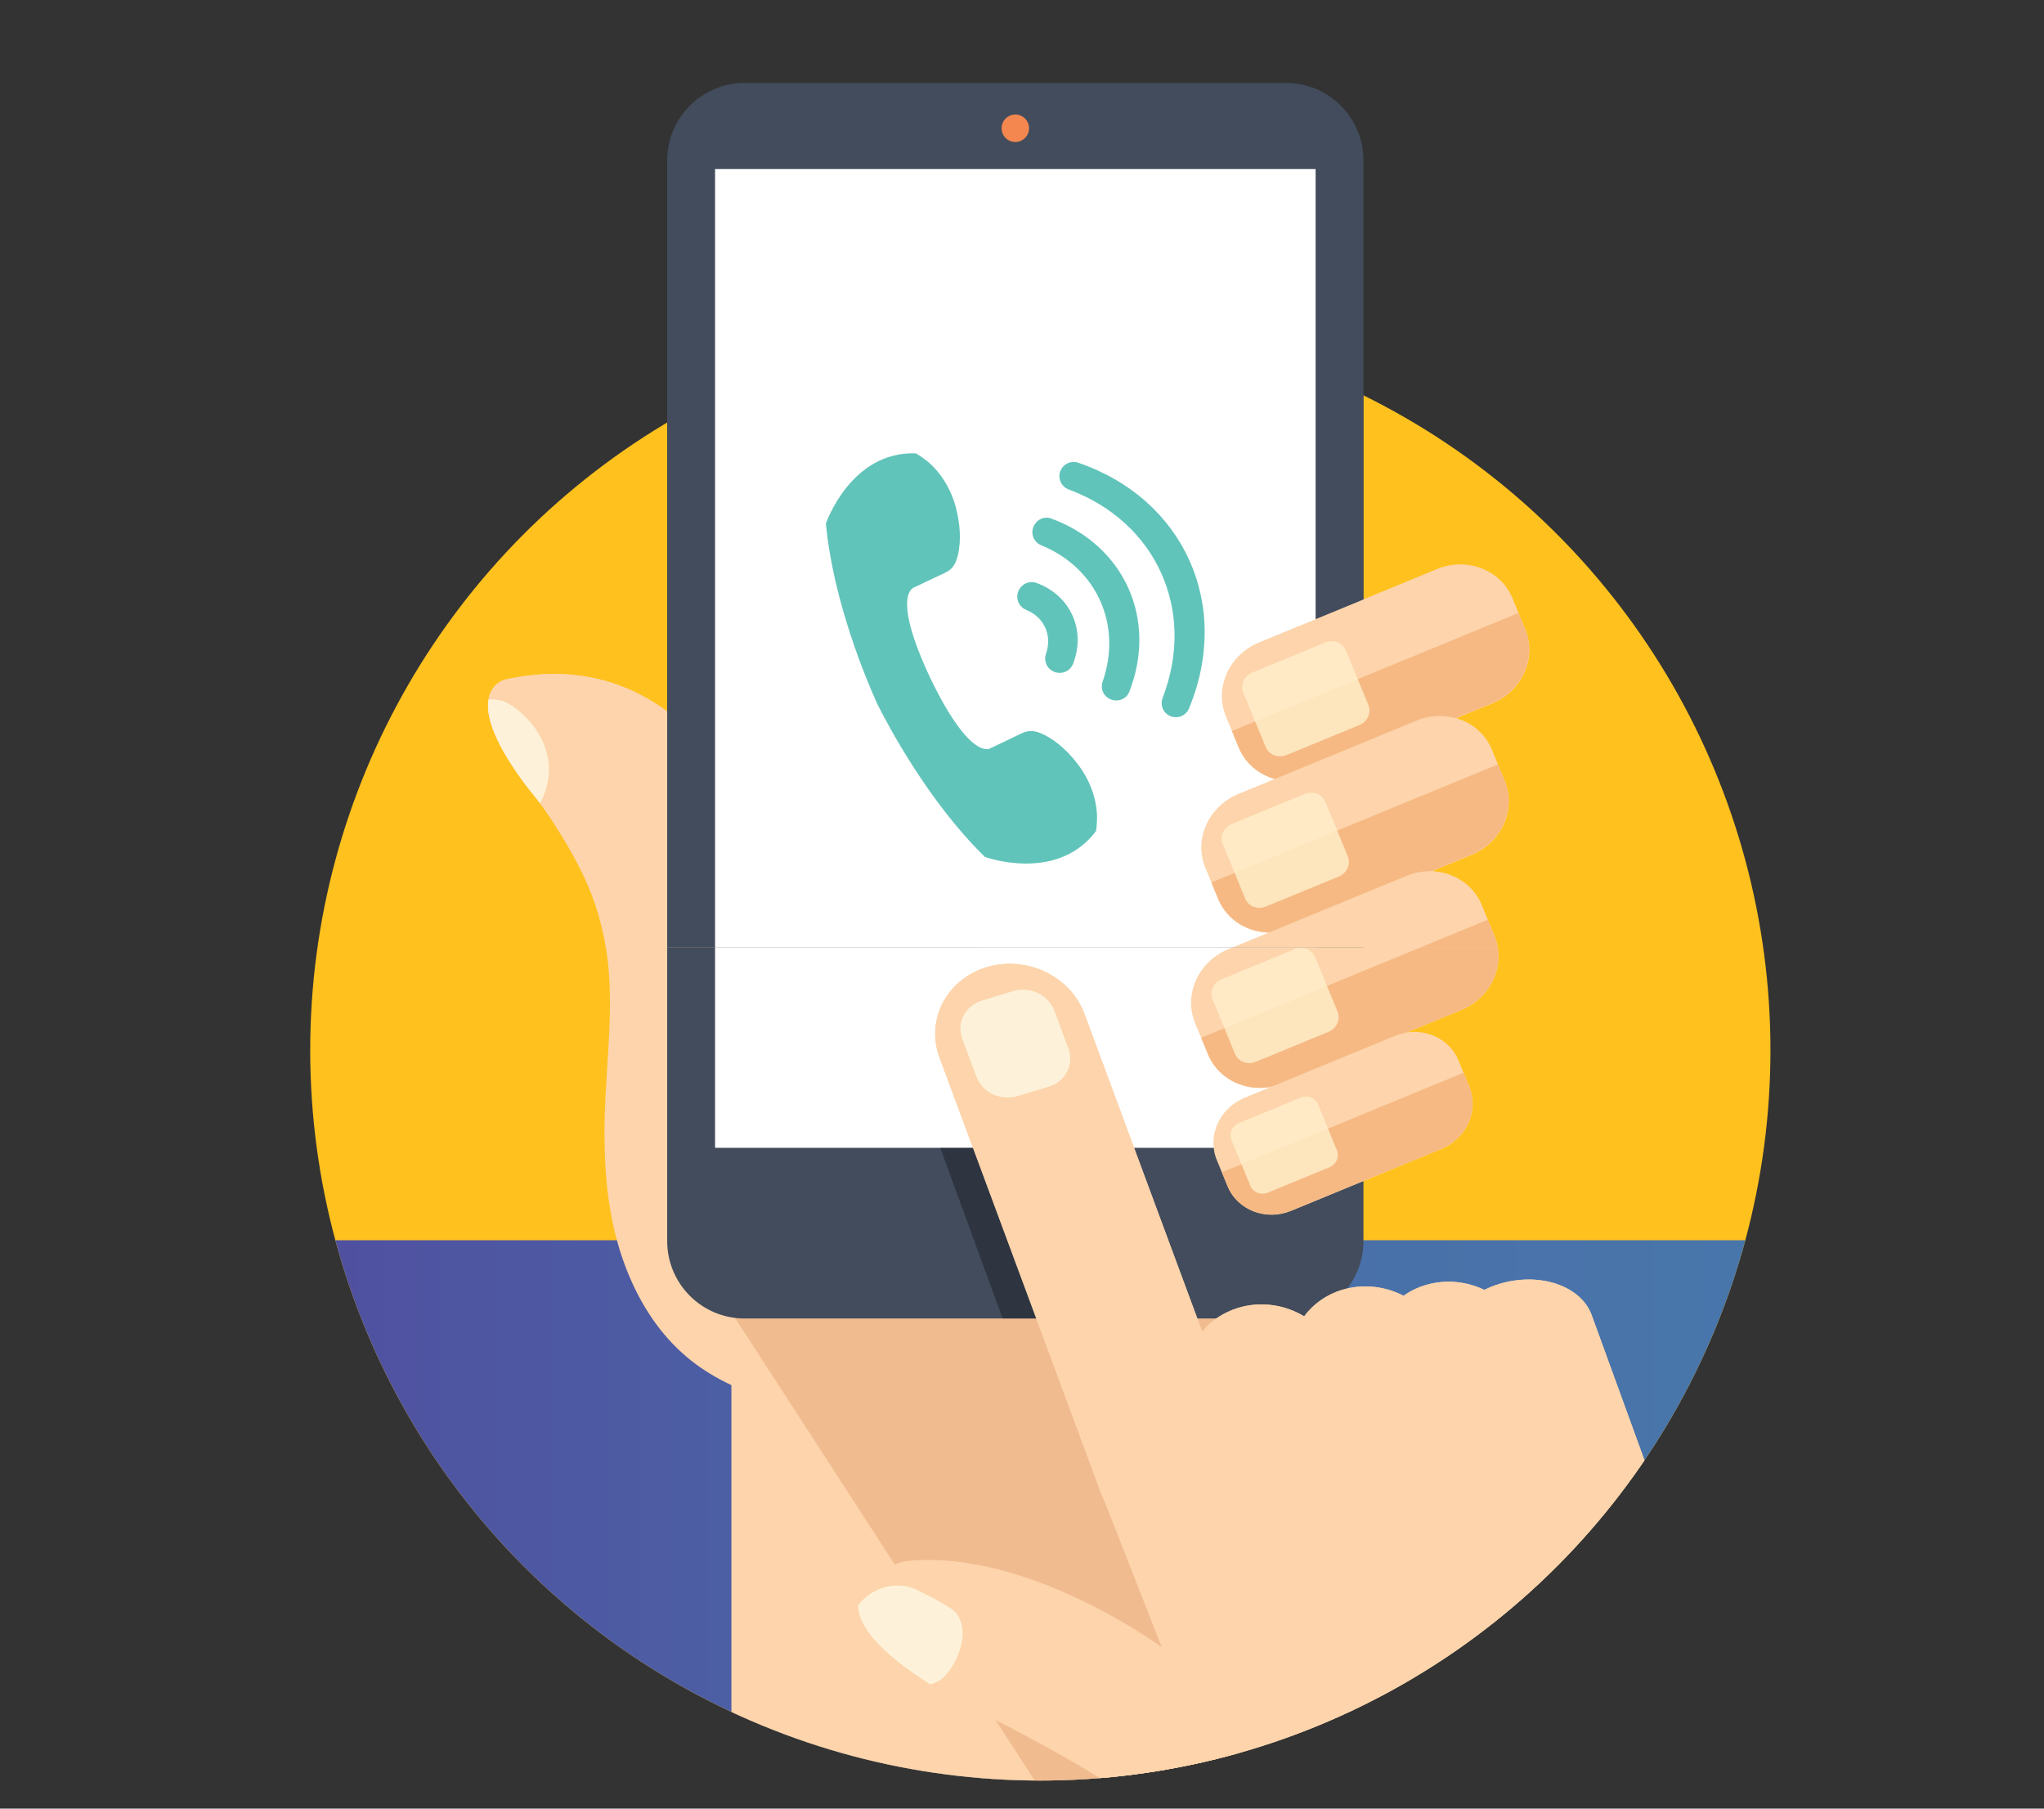 <?xml version="1.0" encoding="utf-8"?>
<!-- Generator: Adobe Illustrator 24.3.0, SVG Export Plug-In . SVG Version: 6.00 Build 0)  -->
<svg version="1.1" id="Layer_1" xmlns="http://www.w3.org/2000/svg" xmlns:xlink="http://www.w3.org/1999/xlink" x="0px" y="0px"
	 viewBox="0 0 650 575" enable-background="new 0 0 650 575" xml:space="preserve">
<rect x="0" y="0" width="650" height="575" fill="#333333" stroke="none"/>
<g>
	<circle fill="#FFC11E" cx="-717.12" cy="336.58" r="232.18"/>
	<g>
		<defs>
			<circle id="SVGID_1_" cx="-717.12" cy="336.58" r="232.18"/>
		</defs>
		<clipPath id="SVGID_2_">
			<use xlink:href="#SVGID_1_"  overflow="visible"/>
		</clipPath>
		<linearGradient id="SVGID_3_" gradientUnits="userSpaceOnUse" x1="-974.047" y1="495.974" x2="-467.473" y2="495.974">
			<stop  offset="0" style="stop-color:#504D9F"/>
			<stop  offset="0.244" style="stop-color:#4D5BA3"/>
			<stop  offset="0.698" style="stop-color:#4970A9"/>
			<stop  offset="1" style="stop-color:#4877AB"/>
		</linearGradient>
		<rect x="-974.05" y="396.99" clip-path="url(#SVGID_2_)" fill="url(#SVGID_3_)" width="506.57" height="197.97"/>
	</g>
	<g>
		<polygon fill-rule="evenodd" clip-rule="evenodd" fill="#FFFFFF" points="-889.25,32.32 -545,32.32 -545,458.13 -889.25,458.13 
			-889.25,32.32 		"/>
		<path fill-rule="evenodd" clip-rule="evenodd" fill="#424C5C" d="M-891.84,171.96h349.44c1.31,0,2.38-2.14,2.38-4.75v-10.12
			c0-2.61-1.07-4.75-2.38-4.75h-349.44c-1.31,0-2.38,2.14-2.38,4.75v10.12C-894.22,169.83-893.15,171.96-891.84,171.96
			L-891.84,171.96z"/>
		<polygon fill-rule="evenodd" clip-rule="evenodd" fill="#DFDEE0" points="-889.25,171.96 -545,171.96 -545,192.81 -889.25,192.81 
			-889.25,171.96 		"/>
		<polygon fill-rule="evenodd" clip-rule="evenodd" fill="#E1E1E1" points="-889.25,32.32 -545,32.32 -545,152.33 -889.25,152.33 
			-889.25,32.32 		"/>
		<path fill-rule="evenodd" clip-rule="evenodd" fill="#424C5C" d="M-901.7,32.32h369.16c2.66,0,4.84-2.14,4.84-4.75V17.44
			c0-2.62-2.18-4.75-4.84-4.75H-901.7c-2.66,0-4.84,2.14-4.84,4.75v10.12C-906.54,30.18-904.36,32.32-901.7,32.32L-901.7,32.32z"/>
		<polygon fill-rule="evenodd" clip-rule="evenodd" fill="#C6C7C9" points="-889.25,32.32 -545,32.32 -545,53.16 -889.25,53.16 
			-889.25,32.32 		"/>
		<path fill-rule="evenodd" clip-rule="evenodd" fill="#FFFFFF" d="M-861.38,67.33h47.36c1.47,0,2.67,1.18,2.67,2.63v65.57
			c0,1.45-1.2,2.63-2.67,2.63h-47.36c-1.47,0-2.68-1.18-2.68-2.63V69.96C-864.06,68.52-862.86,67.33-861.38,67.33L-861.38,67.33z"/>
		<polygon fill-rule="evenodd" clip-rule="evenodd" fill="#61C4BA" points="-856.15,75.11 -819.26,75.11 -819.26,130.4 
			-856.15,130.4 -856.15,75.11 		"/>
		<path fill-rule="evenodd" clip-rule="evenodd" fill="#FFFFFF" d="M-782.01,67.33c15.78,0,31.57,0,47.36,0
			c1.47,0,2.67,1.18,2.67,2.63c0,21.86,0,43.71,0,65.57c0,1.45-1.2,2.63-2.67,2.63c-15.79,0-31.57,0-47.36,0
			c-1.47,0-2.68-1.18-2.68-2.63c0-21.86,0-43.71,0-65.57C-784.69,68.52-783.48,67.33-782.01,67.33L-782.01,67.33z"/>
		<path fill-rule="evenodd" clip-rule="evenodd" fill="#61C4BA" d="M-776.78,75.11c12.3,0,24.6,0,36.9,0c0,18.43,0,36.86,0,55.29
			c-12.3,0-24.6,0-36.9,0C-776.78,111.96-776.78,93.53-776.78,75.11L-776.78,75.11z"/>
		<path fill-rule="evenodd" clip-rule="evenodd" fill="#FFFFFF" d="M-702.64,67.33c15.79,0,31.57,0,47.36,0
			c1.47,0,2.68,1.18,2.68,2.63c0,21.86,0,43.71,0,65.57c0,1.45-1.2,2.63-2.68,2.63c-15.79,0-31.57,0-47.36,0
			c-1.47,0-2.67-1.18-2.67-2.63c0-21.86,0-43.71,0-65.57C-705.31,68.52-704.11,67.33-702.64,67.33L-702.64,67.33z"/>
		<path fill-rule="evenodd" clip-rule="evenodd" fill="#61C4BA" d="M-697.41,75.11c12.3,0,24.6,0,36.9,0c0,18.43,0,36.86,0,55.29
			c-12.3,0-24.6,0-36.9,0C-697.41,111.96-697.41,93.53-697.41,75.11L-697.41,75.11z"/>
		<path fill-rule="evenodd" clip-rule="evenodd" fill="#FFFFFF" d="M-623.27,67.33h47.36c1.47,0,2.68,1.18,2.68,2.63v65.57
			c0,1.45-1.2,2.63-2.68,2.63h-47.36c-1.47,0-2.67-1.18-2.67-2.63V69.96C-625.94,68.52-624.74,67.33-623.27,67.33L-623.27,67.33z"/>
		<polygon fill-rule="evenodd" clip-rule="evenodd" fill="#61C4BA" points="-618.04,75.11 -581.14,75.11 -581.14,130.4 
			-618.04,130.4 -618.04,75.11 		"/>
		<path fill-rule="evenodd" clip-rule="evenodd" fill="#DFDEE0" d="M-861.38,229.15h47.36c1.47,0,2.67,1.18,2.67,2.63v65.58
			c0,1.45-1.2,2.63-2.67,2.63h-47.36c-1.47,0-2.68-1.18-2.68-2.63v-65.58C-864.06,230.33-862.86,229.15-861.38,229.15
			L-861.38,229.15z"/>
		<polygon fill-rule="evenodd" clip-rule="evenodd" fill="#61C4BA" points="-856.15,236.91 -819.26,236.91 -819.26,292.21 
			-856.15,292.21 -856.15,236.91 		"/>
		<path fill-rule="evenodd" clip-rule="evenodd" fill="#DFDEE0" d="M-782.01,229.15c15.78,0,31.57,0,47.36,0
			c1.47,0,2.67,1.18,2.67,2.63c0,21.86,0,43.72,0,65.58c0,1.45-1.2,2.63-2.67,2.63c-15.79,0-31.57,0-47.36,0
			c-1.47,0-2.68-1.18-2.68-2.63c0-21.86,0-43.72,0-65.58C-784.69,230.33-783.48,229.15-782.01,229.15L-782.01,229.15z"/>
		<path fill-rule="evenodd" clip-rule="evenodd" fill="#61C4BA" d="M-776.78,236.91c12.3,0,24.6,0,36.9,0c0,18.43,0,36.86,0,55.29
			c-12.3,0-24.6,0-36.9,0C-776.78,273.77-776.78,255.34-776.78,236.91L-776.78,236.91z"/>
		<path fill-rule="evenodd" clip-rule="evenodd" fill="#DFDEE0" d="M-702.64,229.15c15.79,0,31.57,0,47.36,0
			c1.47,0,2.68,1.18,2.68,2.63c0,21.86,0,43.72,0,65.58c0,1.45-1.2,2.63-2.68,2.63c-15.79,0-31.57,0-47.36,0
			c-1.47,0-2.67-1.18-2.67-2.63c0-21.86,0-43.72,0-65.58C-705.31,230.33-704.11,229.15-702.64,229.15L-702.64,229.15z"/>
		<path fill-rule="evenodd" clip-rule="evenodd" fill="#61C4BA" d="M-697.41,236.91c12.3,0,24.6,0,36.9,0c0,18.43,0,36.86,0,55.29
			c-12.3,0-24.6,0-36.9,0C-697.41,273.77-697.41,255.34-697.41,236.91L-697.41,236.91z"/>
		<path fill-rule="evenodd" clip-rule="evenodd" fill="#DFDEE0" d="M-623.27,229.15h47.36c1.47,0,2.68,1.18,2.68,2.63v65.58
			c0,1.45-1.2,2.63-2.68,2.63h-47.36c-1.47,0-2.67-1.18-2.67-2.63v-65.58C-625.94,230.33-624.74,229.15-623.27,229.15
			L-623.27,229.15z"/>
		<polygon fill-rule="evenodd" clip-rule="evenodd" fill="#61C4BA" points="-618.04,236.91 -581.14,236.91 -581.14,292.21 
			-618.04,292.21 -618.04,236.91 		"/>
	</g>
	<g>
		<path fill-rule="evenodd" clip-rule="evenodd" fill="#D4605E" d="M-629.18,362.76c0,0.36-0.01,0.72-0.02,1.08
			c-0.3,10.25-4.86,20.04-11.76,29.08c0,0-0.01,0-0.01,0.01c-22.23,29.15-68.77,50.44-75.43,53.38c-0.51,0.23-1.09,0.23-1.6,0
			c-6.75-2.99-54.53-24.85-76.37-54.63c-4.73-6.44-8.24-13.26-9.86-20.33c-0.01,0,0-0.01,0-0.01c-0.69-3.43-0.96-7-0.79-10.65
			c1.15-25.15,23.82-44.96,50.22-43.99c14.69,0.54,27.7,7.33,36.19,17.65c0.76,0.93,2.23,0.93,2.99,0
			c8.85-10.77,22.62-17.69,38.09-17.69c26.29,0,47.68,19.99,48.34,44.91C-629.18,361.96-629.18,362.35-629.18,362.76z"/>
		<path fill-rule="evenodd" clip-rule="evenodd" fill="#D4605E" d="M-708.35,362.76c0,9.86-3.24,19-8.77,26.49
			c-8.75,11.87-23.22,19.62-39.59,19.62c-15.22,0-28.8-6.7-37.66-17.18c-4.9-5.79-8.36-12.73-9.86-20.33c-0.01,0,0-0.01,0-0.01
			c-0.69-3.43-0.96-7-0.79-10.65c1.15-25.15,23.82-44.96,50.22-43.99c15.58,0.57,29.28,8.17,37.69,19.57
			C-711.59,343.76-708.35,352.89-708.35,362.76z"/>
		<path fill-rule="evenodd" clip-rule="evenodd" fill="#D4605E" d="M-629.18,362.76c0,0.36-0.01,0.72-0.02,1.08
			c-0.26,11.11-4.65,21.25-11.76,29.08c0,0-0.01,0-0.01,0.01c-8.87,9.76-21.97,15.93-36.57,15.93c-16.37,0-30.84-7.75-39.59-19.62
			c-5.53-7.49-8.78-16.63-8.78-26.49c0-9.86,3.25-19,8.78-26.49c8.74-11.86,23.21-19.61,39.59-19.61
			c26.29,0,47.68,19.99,48.34,44.91C-629.18,361.96-629.18,362.35-629.18,362.76z"/>
	</g>
</g>
<g>
	<circle fill="#FFC11E" cx="330.83" cy="333.89" r="232.18"/>
	<g>
		<defs>
			<circle id="SVGID_4_" cx="330.83" cy="333.89" r="232.18"/>
		</defs>
		<clipPath id="SVGID_5_">
			<use xlink:href="#SVGID_4_"  overflow="visible"/>
		</clipPath>
		<linearGradient id="SVGID_6_" gradientUnits="userSpaceOnUse" x1="73.9" y1="493.285" x2="580.474" y2="493.285">
			<stop  offset="0" style="stop-color:#504D9F"/>
			<stop  offset="0.244" style="stop-color:#4D5BA3"/>
			<stop  offset="0.698" style="stop-color:#4970A9"/>
			<stop  offset="1" style="stop-color:#4877AB"/>
		</linearGradient>
		<rect x="73.9" y="394.3" clip-path="url(#SVGID_5_)" fill="url(#SVGID_6_)" width="506.57" height="197.97"/>
	</g>
	<g>
		<defs>
			<circle id="SVGID_7_" cx="330.83" cy="333.89" r="232.18"/>
		</defs>
		<clipPath id="SVGID_8_">
			<use xlink:href="#SVGID_7_"  overflow="visible"/>
		</clipPath>
		<g clip-path="url(#SVGID_8_)">
			<g>
				<path fill="#FDD4AB" d="M333.1,407.58c-4.46-39.22-13.57-98.32-14.07-100.31c-0.66-2.64-92.11-65.71-92.11-65.71
					s-21.54-35.6-66.36-25.49c0,0-15.73,3.68,6.68,33.56c1.07,1.42,2.43,2.99,3.54,4.44c2.78,3.62,5.27,7.47,7.67,11.34
					c3.73,6.05,7.12,12.33,9.7,18.97c3.21,8.29,4.97,17.02,5.55,25.88c1.09,16.68-1.54,33.49-1.48,50.2
					c0.02,5.63,0.23,11.25,0.83,16.85c0.56,5.27,1.45,10.51,2.77,15.65c1.28,4.96,2.94,9.81,5.04,14.48
					c2.11,4.7,4.66,9.21,7.7,13.38c3.25,4.45,7.07,8.47,11.41,11.88c3.88,3.05,8.14,5.58,12.62,7.65v144.65h160.78V402.57
					L333.1,407.58z"/>
				<path opacity="0.57" fill="#E7A97C" d="M426.49,381.81c-6-7.42-48.04,12.75-74.72,26.64l-1.97-4.25l-125.86-0.31l170.21,262.62
					l-0.55-166.67l-24.23-53.55C427.02,431.76,426.49,381.81,426.49,381.81z"/>
				<path fill="#FDF2D9" d="M171.75,255.35c9.36-17.77-7.21-31.3-12.15-32.57c-0.8-0.2-3.7-0.76-4.27-0.22
					c-0.66,4.46,1.12,11.9,9.78,24.15c0.07,0.1,0.14,0.2,0.21,0.31c0.61,0.85,1.25,1.73,1.92,2.63c1.07,1.42,2.43,2.99,3.54,4.44
					c0.3,0.39,0.58,0.78,0.87,1.18C171.69,255.28,171.72,255.33,171.75,255.35z"/>
			</g>
			<g>
				<g>
					<path fill="#424C5C" d="M433.58,394.57c0,13.59-11.02,24.61-24.61,24.61H236.79c-13.6,0-24.62-11.02-24.62-24.61V50.98
						c0-13.59,11.02-24.61,24.62-24.61h172.18c13.59,0,24.61,11.02,24.61,24.61V394.57z"/>
				</g>
				<g>
					<rect x="227.39" y="53.75" fill="#FFFFFF" width="190.98" height="311.17"/>
				</g>
				<g>
					<circle fill="#F48650" cx="322.88" cy="40.78" r="4.37"/>
				</g>
			</g>
			<g>
				<g>
					<path fill="#FDD4AB" d="M485.03,200.14c3.72,9.03-0.99,19.52-10.5,23.44l-56.64,23.33c-9.52,3.92-20.25-0.22-23.97-9.25
						l-4.09-9.93c-3.71-9.03,0.99-19.52,10.5-23.45l56.64-23.32c9.52-3.92,20.26,0.22,23.97,9.25L485.03,200.14z"/>
				</g>
				<g>
					<path fill="#F6B983" d="M391.76,232.41l2.13,5.18c3.72,9.03,14.45,13.17,23.97,9.25l56.63-23.32
						c9.52-3.92,14.22-14.42,10.51-23.45l-2.14-5.18L391.76,232.41z"/>
				</g>
				<g opacity="0.8">
					<path fill="#FFF0CC" d="M435.14,224.1c1.02,2.47-0.27,5.35-2.87,6.42l-23.19,9.55c-2.61,1.07-5.55-0.06-6.57-2.53l-7.13-17.32
						c-1.02-2.47,0.27-5.34,2.87-6.42l23.19-9.55c2.6-1.08,5.55,0.06,6.56,2.53L435.14,224.1z"/>
				</g>
			</g>
			<g>
				<g>
					<path fill="#FDD4AB" d="M478.5,248.29c3.71,9.03-0.99,19.53-10.5,23.44l-56.64,23.33c-9.51,3.92-20.24-0.22-23.97-9.25
						l-4.09-9.93c-3.72-9.03,0.99-19.53,10.51-23.45l56.63-23.32c9.52-3.92,20.25,0.22,23.97,9.25L478.5,248.29z"/>
				</g>
				<g>
					<path fill="#F6B983" d="M385.23,280.55l2.13,5.19c3.72,9.03,14.45,13.17,23.97,9.24l56.64-23.32
						c9.52-3.92,14.22-14.42,10.51-23.45l-2.14-5.18L385.23,280.55z"/>
				</g>
				<g opacity="0.8">
					<path fill="#FFF0CC" d="M428.61,272.25c1.01,2.47-0.27,5.35-2.88,6.42l-23.19,9.55c-2.61,1.07-5.55-0.06-6.56-2.53l-7.14-17.32
						c-1.02-2.48,0.27-5.34,2.88-6.42l23.18-9.55c2.61-1.07,5.55,0.06,6.57,2.53L428.61,272.25z"/>
				</g>
			</g>
			<g>
				<g>
					<path fill="#FDD4AB" d="M475.25,297.65c3.72,9.03-0.98,19.52-10.5,23.44l-56.64,23.33c-9.52,3.92-20.25-0.22-23.97-9.25
						l-4.09-9.92c-3.72-9.03,0.99-19.53,10.51-23.45l56.63-23.32c9.52-3.92,20.25,0.22,23.97,9.25L475.25,297.65z"/>
				</g>
				<g>
					<path fill="#F6B983" d="M381.98,329.92l2.13,5.19c3.72,9.03,14.45,13.17,23.97,9.25l56.63-23.32
						c9.52-3.92,14.23-14.42,10.51-23.44l-2.14-5.18L381.98,329.92z"/>
				</g>
				<g opacity="0.8">
					<path fill="#FFF0CC" d="M425.36,321.62c1.01,2.47-0.27,5.35-2.88,6.42l-23.18,9.55c-2.61,1.07-5.55-0.06-6.56-2.54l-7.14-17.32
						c-1.02-2.47,0.27-5.35,2.87-6.42l23.19-9.55c2.61-1.07,5.55,0.06,6.56,2.53L425.36,321.62z"/>
				</g>
			</g>
			<g>
				<g>
					<path fill="#FDD4AB" d="M467.24,345.49c3.13,7.62-0.83,16.47-8.86,19.78l-47.77,19.68c-8.03,3.31-17.08-0.19-20.22-7.8
						l-3.45-8.37c-3.13-7.62,0.83-16.47,8.86-19.78l47.78-19.68c8.03-3.31,17.08,0.18,20.22,7.8L467.24,345.49z"/>
				</g>
				<g>
					<path fill="#F6B983" d="M388.56,372.71l1.8,4.37c3.14,7.61,12.19,11.11,20.22,7.8l47.77-19.67c8.03-3.31,12-12.16,8.86-19.78
						l-1.8-4.37L388.56,372.71z"/>
				</g>
				<g opacity="0.8">
					<path fill="#FFF0CC" d="M425.15,365.71c0.86,2.08-0.23,4.51-2.42,5.41l-19.56,8.05c-2.2,0.9-4.68-0.05-5.54-2.14l-6.02-14.61
						c-0.86-2.08,0.23-4.51,2.43-5.41l19.56-8.05c2.19-0.91,4.68,0.05,5.53,2.14L425.15,365.71z"/>
				</g>
			</g>
			<g>
				<path fill="#FDD4AB" d="M437.76,626.52h130.91l-19.88-53.28c0,0,3.27-23.37-7.08-56.92c-0.12-1.04-35.57-98.28-35.57-98.28
					c-3.45-9.3-16.56-13.71-29.29-9.87c-1.71,0.52-3.32,1.17-4.82,1.91c-5.66-2.72-12.36-3.44-18.76-1.51
					c-2.58,0.78-4.9,1.95-6.94,3.39c-5.8-3.02-12.81-3.92-19.5-1.9c-5.14,1.55-9.27,4.59-12.1,8.44c-6.06-3.68-13.71-4.9-20.96-2.71
					c-4.75,1.44-8.66,4.13-11.46,7.57l-37.45-101.04c-4.46-12.03-18.41-18.67-31.13-14.82c-12.72,3.85-19.42,16.73-14.95,28.76
					l51.54,138.92c0.32,0.86,0.7,1.69,1.12,2.5l18.08,46.1c0,0-43.34-31.92-82.07-27.35c0,0-43.28,11.29,19.22,45.35
					c0,0,40.98,19.93,55.99,32.55c0,0,30.16,32.29,61.66,37.57C424.29,611.91,431.76,613.84,437.76,626.52z"/>
				<path fill="#FDD4AB" d="M437.76,626.52h130.91l-19.88-53.28c0,0,3.27-23.37-7.08-56.92c-0.12-1.04-35.57-98.28-35.57-98.28
					c-3.45-9.3-16.56-13.71-29.29-9.87c-1.71,0.52-3.32,1.17-4.82,1.91c-5.66-2.72-12.36-3.44-18.76-1.51
					c-2.58,0.78-4.9,1.95-6.94,3.39c-5.8-3.02-12.81-3.92-19.5-1.9c-5.14,1.55-9.27,4.59-12.1,8.44c-6.06-3.68-13.71-4.9-20.96-2.71
					c-4.75,1.44-8.66,4.13-11.46,7.57l-37.45-101.04c-4.46-12.03-18.41-18.67-31.13-14.82c-12.72,3.85-19.42,16.73-14.95,28.76
					l51.54,138.92c0.32,0.86,0.7,1.69,1.12,2.5l18.08,46.1c0,0-43.34-31.92-82.07-27.35c0,0-43.28,11.29,19.22,45.35
					c0,0,40.98,19.93,55.99,32.55c0,0,30.16,32.29,61.66,37.57C424.29,611.91,431.76,613.84,437.76,626.52z"/>
				<polygon opacity="0.3" points="318.85,419.19 329.51,419.19 309.38,364.92 299,364.92 				"/>
				<g>
					<path fill="#FDF2D9" d="M339.76,333.38c1.89,5.07-0.94,10.5-6.3,12.12l-9.87,2.98c-5.36,1.62-11.24-1.17-13.12-6.24L306,330.2
						c-1.88-5.07,0.94-10.5,6.3-12.12l9.87-2.99c5.36-1.62,11.23,1.18,13.12,6.24L339.76,333.38z"/>
				</g>
				<path fill="#FDF2D9" d="M289.5,504.64c-6.14-1.73-12.73,0.58-16.67,5.78c0.18,6.01,5.75,14.22,23.07,25.11
					c1.4-0.48,2.83-1.04,3.9-2.04c4.94-4.61,9.25-15.56,3.69-21.27C301.9,510.58,291.41,505.18,289.5,504.64z"/>
			</g>
			<g>
				<g>
					<g>
						<g>
							<g>
								<g>
									<g>
										<g>
											<path fill="#41B983" d="M331.99,233.58c-1.84-0.9-3.86-1.57-5.84-0.92c-1.38,0.44-2.75,1.21-4.81,2.19
												c-2.12,1.01-4.25,2.02-6.38,3.04c0,0-6.22,4.42-19.08-22.24c-12.63-26.78-5.29-28.84-5.29-28.84
												c2.13-1,4.26-2.02,6.38-3.03c2.07-0.99,3.51-1.56,4.73-2.36c1.75-1.13,2.5-3.12,2.95-5.11
												c1.11-4.79,0.56-10.15-0.65-14.87c-1.5-5.85-4.97-11.7-9.85-15.38c-0.9-0.67-1.93-1.41-2.95-1.93
												c-20.69-0.72-28.56,22.31-28.56,22.31c2.29,24.87,13.16,50.28,15.97,56.52c-0.01,0.03-0.01,0.04-0.01,0.04
												s0.11,0.25,0.34,0.71c0.21,0.45,0.33,0.7,0.33,0.7s0.02,0.01,0.04,0.03c3.07,6.1,15.98,30.54,33.88,47.98
												c0,0,22.86,8.38,35.31-8.17c0.24-1.1,0.31-2.37,0.35-3.5c0.21-6.11-2.14-12.47-5.75-17.32
												C340.23,239.54,336.4,235.73,331.99,233.58z"/>
										</g>
									</g>
								</g>
							</g>
						</g>
					</g>
				</g>
				<g>
					<g>
						<g>
							<g>
								<g>
									<g>
										<g>
											<g>
												<g>
													<path fill="#41B983" d="M337.37,149.39l-0.04,0.08c-1.16,2.41,0.05,5.23,2.56,6.16
														c27.87,10.34,40.55,38.48,29.84,66.21c-0.96,2.49,0.36,5.28,2.93,6l0.08,0.02c2.17,0.61,4.47-0.49,5.33-2.56
														c13.72-32.89-1.51-66.7-35.25-78.21C340.69,146.37,338.35,147.37,337.37,149.39z"/>
												</g>
											</g>
										</g>
									</g>
								</g>
							</g>
						</g>
					</g>
					<g>
						<g>
							<g>
								<g>
									<g>
										<g>
											<g>
												<g>
													<path fill="#41B983" d="M328.81,167.12l-0.07,0.14c-1.12,2.32-0.04,5.09,2.34,6.07c17.7,7.25,25.85,25.33,19.56,43.39
														c-0.85,2.43,0.52,5.08,3,5.78l0.14,0.04c2.18,0.61,4.52-0.49,5.34-2.61c9.01-23.07-1.57-46.55-24.83-55.08
														C332.18,164.05,329.8,165.07,328.81,167.12z"/>
												</g>
											</g>
										</g>
									</g>
								</g>
							</g>
						</g>
					</g>
					<g>
						<g>
							<g>
								<g>
									<g>
										<g>
											<g>
												<g>
													<path fill="#41B983" d="M336.99,213.93c-0.42,0-0.83-0.06-1.24-0.17c-1.26-0.36-2.28-1.17-2.86-2.29
														c-0.58-1.11-0.68-2.43-0.26-3.62c2.04-5.86-0.55-11.61-6.3-13.96c-1.16-0.47-2.09-1.42-2.53-2.59
														c-0.45-1.17-0.39-2.48,0.15-3.61c0.77-1.6,2.4-2.64,4.13-2.64c0.53,0,1.05,0.09,1.55,0.28
														c5.22,1.92,9.28,5.59,11.42,10.34c2.14,4.75,2.2,10.21,0.18,15.4C340.54,212.8,338.88,213.93,336.99,213.93z"/>
												</g>
											</g>
										</g>
									</g>
								</g>
							</g>
						</g>
					</g>
				</g>
			</g>
		</g>
	</g>
	<g>
		<defs>
			<rect id="SVGID_9_" x="133.58" y="-13.29" width="384.3" height="314.43"/>
		</defs>
		<clipPath id="SVGID_10_">
			<use xlink:href="#SVGID_9_"  overflow="visible"/>
		</clipPath>
		<g clip-path="url(#SVGID_10_)">
			<g>
				<path fill="#FDD4AB" d="M333.1,407.58c-4.46-39.22-13.57-98.32-14.07-100.31c-0.66-2.64-92.11-65.71-92.11-65.71
					s-21.54-35.6-66.36-25.49c0,0-15.73,3.68,6.68,33.56c1.07,1.42,2.43,2.99,3.54,4.44c2.78,3.62,5.27,7.47,7.67,11.34
					c3.73,6.05,7.12,12.33,9.7,18.97c3.21,8.29,4.97,17.02,5.55,25.88c1.09,16.68-1.54,33.49-1.48,50.2
					c0.02,5.63,0.23,11.25,0.83,16.85c0.56,5.27,1.45,10.51,2.77,15.65c1.28,4.96,2.94,9.81,5.04,14.48
					c2.11,4.7,4.66,9.21,7.7,13.38c3.25,4.45,7.07,8.47,11.41,11.88c3.88,3.05,8.14,5.58,12.62,7.65v144.65h160.78V402.57
					L333.1,407.58z"/>
				<path opacity="0.57" fill="#E7A97C" d="M426.49,381.81c-6-7.42-48.04,12.75-74.72,26.64l-1.97-4.25l-125.86-0.31l170.21,262.62
					l-0.55-166.67l-24.23-53.55C427.02,431.76,426.49,381.81,426.49,381.81z"/>
				<path fill="#FDF2D9" d="M171.75,255.35c9.36-17.77-7.21-31.3-12.15-32.57c-0.8-0.2-3.7-0.76-4.27-0.22
					c-0.66,4.46,1.12,11.9,9.78,24.15c0.07,0.1,0.14,0.2,0.21,0.31c0.61,0.85,1.25,1.73,1.92,2.63c1.07,1.42,2.43,2.99,3.54,4.44
					c0.3,0.39,0.58,0.78,0.87,1.18C171.69,255.28,171.72,255.33,171.75,255.35z"/>
			</g>
			<g>
				<g>
					<path fill="#424C5C" d="M433.58,394.57c0,13.59-11.02,24.61-24.61,24.61H236.79c-13.6,0-24.62-11.02-24.62-24.61V50.98
						c0-13.59,11.02-24.61,24.62-24.61h172.18c13.59,0,24.61,11.02,24.61,24.61V394.57z"/>
				</g>
				<g>
					<rect x="227.39" y="53.75" fill="#FFFFFF" width="190.98" height="311.17"/>
				</g>
				<g>
					<circle fill="#F48650" cx="322.88" cy="40.78" r="4.37"/>
				</g>
			</g>
			<g>
				<g>
					<path fill="#FDD4AB" d="M485.03,200.14c3.72,9.03-0.99,19.52-10.5,23.44l-56.64,23.33c-9.52,3.92-20.25-0.22-23.97-9.25
						l-4.09-9.93c-3.71-9.03,0.99-19.52,10.5-23.45l56.64-23.32c9.52-3.92,20.26,0.22,23.97,9.25L485.03,200.14z"/>
				</g>
				<g>
					<path fill="#F6B983" d="M391.76,232.41l2.13,5.18c3.72,9.03,14.45,13.17,23.97,9.25l56.63-23.32
						c9.52-3.92,14.22-14.42,10.51-23.45l-2.14-5.18L391.76,232.41z"/>
				</g>
				<g opacity="0.8">
					<path fill="#FFF0CC" d="M435.14,224.1c1.02,2.47-0.27,5.35-2.87,6.42l-23.19,9.55c-2.61,1.07-5.55-0.06-6.57-2.53l-7.13-17.32
						c-1.02-2.47,0.27-5.34,2.87-6.42l23.19-9.55c2.6-1.08,5.55,0.06,6.56,2.53L435.14,224.1z"/>
				</g>
			</g>
			<g>
				<g>
					<path fill="#FDD4AB" d="M478.5,248.29c3.71,9.03-0.99,19.53-10.5,23.44l-56.64,23.33c-9.51,3.92-20.24-0.22-23.97-9.25
						l-4.09-9.93c-3.72-9.03,0.99-19.53,10.51-23.45l56.63-23.32c9.52-3.92,20.25,0.22,23.97,9.25L478.5,248.29z"/>
				</g>
				<g>
					<path fill="#F6B983" d="M385.23,280.55l2.13,5.19c3.72,9.03,14.45,13.17,23.97,9.24l56.64-23.32
						c9.52-3.92,14.22-14.42,10.51-23.45l-2.14-5.18L385.23,280.55z"/>
				</g>
				<g opacity="0.8">
					<path fill="#FFF0CC" d="M428.61,272.25c1.01,2.47-0.27,5.35-2.88,6.42l-23.19,9.55c-2.61,1.07-5.55-0.06-6.56-2.53l-7.14-17.32
						c-1.02-2.48,0.27-5.34,2.88-6.42l23.18-9.55c2.61-1.07,5.55,0.06,6.57,2.53L428.61,272.25z"/>
				</g>
			</g>
			<g>
				<g>
					<path fill="#FDD4AB" d="M475.25,297.65c3.72,9.03-0.98,19.52-10.5,23.44l-56.64,23.33c-9.52,3.92-20.25-0.22-23.97-9.25
						l-4.09-9.92c-3.72-9.03,0.99-19.53,10.51-23.45l56.63-23.32c9.52-3.92,20.25,0.22,23.97,9.25L475.25,297.65z"/>
				</g>
				<g>
					<path fill="#F6B983" d="M381.98,329.92l2.13,5.19c3.72,9.03,14.45,13.17,23.97,9.25l56.63-23.32
						c9.52-3.92,14.23-14.42,10.51-23.44l-2.14-5.18L381.98,329.92z"/>
				</g>
				<g opacity="0.8">
					<path fill="#FFF0CC" d="M425.36,321.62c1.01,2.47-0.27,5.35-2.88,6.42l-23.18,9.55c-2.61,1.07-5.55-0.06-6.56-2.54l-7.14-17.32
						c-1.02-2.47,0.27-5.35,2.87-6.42l23.19-9.55c2.61-1.07,5.55,0.06,6.56,2.53L425.36,321.62z"/>
				</g>
			</g>
			<g>
				<g>
					<path fill="#FDD4AB" d="M467.24,345.49c3.13,7.62-0.83,16.47-8.86,19.78l-47.77,19.68c-8.03,3.31-17.08-0.19-20.22-7.8
						l-3.45-8.37c-3.13-7.62,0.83-16.47,8.86-19.78l47.78-19.68c8.03-3.31,17.08,0.18,20.22,7.8L467.24,345.49z"/>
				</g>
				<g>
					<path fill="#F6B983" d="M388.56,372.71l1.8,4.37c3.14,7.61,12.19,11.11,20.22,7.8l47.77-19.67c8.03-3.31,12-12.16,8.86-19.78
						l-1.8-4.37L388.56,372.71z"/>
				</g>
				<g opacity="0.8">
					<path fill="#FFF0CC" d="M425.15,365.71c0.86,2.08-0.23,4.51-2.42,5.41l-19.56,8.05c-2.2,0.9-4.68-0.05-5.54-2.14l-6.02-14.61
						c-0.86-2.08,0.23-4.51,2.43-5.41l19.56-8.05c2.19-0.91,4.68,0.05,5.53,2.14L425.15,365.71z"/>
				</g>
			</g>
			<g>
				<path fill="#FDD4AB" d="M437.76,626.52h130.91l-19.88-53.28c0,0,3.27-23.37-7.08-56.92c-0.12-1.04-35.57-98.28-35.57-98.28
					c-3.45-9.3-16.56-13.71-29.29-9.87c-1.71,0.52-3.32,1.17-4.82,1.91c-5.66-2.72-12.36-3.44-18.76-1.51
					c-2.58,0.78-4.9,1.95-6.94,3.39c-5.8-3.02-12.81-3.92-19.5-1.9c-5.14,1.55-9.27,4.59-12.1,8.44c-6.06-3.68-13.71-4.9-20.96-2.71
					c-4.75,1.44-8.66,4.13-11.46,7.57l-37.45-101.04c-4.46-12.03-18.41-18.67-31.13-14.82c-12.72,3.85-19.42,16.73-14.95,28.76
					l51.54,138.92c0.32,0.86,0.7,1.69,1.12,2.5l18.08,46.1c0,0-43.34-31.92-82.07-27.35c0,0-43.28,11.29,19.22,45.35
					c0,0,40.98,19.93,55.99,32.55c0,0,30.16,32.29,61.66,37.57C424.29,611.91,431.76,613.84,437.76,626.52z"/>
				<path fill="#FDD4AB" d="M437.76,626.52h130.91l-19.88-53.28c0,0,3.27-23.37-7.08-56.92c-0.12-1.04-35.57-98.28-35.57-98.28
					c-3.45-9.3-16.56-13.71-29.29-9.87c-1.71,0.52-3.32,1.17-4.82,1.91c-5.66-2.72-12.36-3.44-18.76-1.51
					c-2.58,0.78-4.9,1.95-6.94,3.39c-5.8-3.02-12.81-3.92-19.5-1.9c-5.14,1.55-9.27,4.59-12.1,8.44c-6.06-3.68-13.71-4.9-20.96-2.71
					c-4.75,1.44-8.66,4.13-11.46,7.57l-37.45-101.04c-4.46-12.03-18.41-18.67-31.13-14.82c-12.72,3.85-19.42,16.73-14.95,28.76
					l51.54,138.92c0.32,0.86,0.7,1.69,1.12,2.5l18.08,46.1c0,0-43.34-31.92-82.07-27.35c0,0-43.28,11.29,19.22,45.35
					c0,0,40.98,19.93,55.99,32.55c0,0,30.16,32.29,61.66,37.57C424.29,611.91,431.76,613.84,437.76,626.52z"/>
				<polygon opacity="0.3" points="318.85,419.19 329.51,419.19 309.38,364.92 299,364.92 				"/>
				<g>
					<path fill="#FDF2D9" d="M339.76,333.38c1.89,5.07-0.94,10.5-6.3,12.12l-9.87,2.98c-5.36,1.62-11.24-1.17-13.12-6.24L306,330.2
						c-1.88-5.07,0.94-10.5,6.3-12.12l9.87-2.99c5.36-1.62,11.23,1.18,13.12,6.24L339.76,333.38z"/>
				</g>
				<path fill="#FDF2D9" d="M289.5,504.64c-6.14-1.73-12.73,0.58-16.67,5.78c0.18,6.01,5.75,14.22,23.07,25.11
					c1.4-0.48,2.83-1.04,3.9-2.04c4.94-4.61,9.25-15.56,3.69-21.27C301.9,510.58,291.41,505.18,289.5,504.64z"/>
			</g>
			<g>
				<g>
					<g>
						<g>
							<g>
								<g>
									<g>
										<g>
											<path fill="#61C4BA" d="M331.99,233.58c-1.84-0.9-3.86-1.57-5.84-0.92c-1.38,0.44-2.75,1.21-4.81,2.19
												c-2.12,1.01-4.25,2.02-6.38,3.04c0,0-6.22,4.42-19.08-22.24c-12.63-26.78-5.29-28.84-5.29-28.84
												c2.13-1,4.26-2.02,6.38-3.03c2.07-0.99,3.51-1.56,4.73-2.36c1.75-1.13,2.5-3.12,2.95-5.11
												c1.11-4.79,0.56-10.15-0.65-14.87c-1.5-5.85-4.97-11.7-9.85-15.38c-0.9-0.67-1.93-1.41-2.95-1.93
												c-20.69-0.72-28.56,22.31-28.56,22.31c2.29,24.87,13.16,50.28,15.97,56.52c-0.01,0.03-0.01,0.04-0.01,0.04
												s0.11,0.25,0.34,0.71c0.21,0.45,0.33,0.7,0.33,0.7s0.02,0.01,0.04,0.03c3.07,6.1,15.98,30.54,33.88,47.98
												c0,0,22.86,8.38,35.31-8.17c0.24-1.1,0.31-2.37,0.35-3.5c0.21-6.11-2.14-12.47-5.75-17.32
												C340.23,239.54,336.4,235.73,331.99,233.58z"/>
										</g>
									</g>
								</g>
							</g>
						</g>
					</g>
				</g>
				<g>
					<g>
						<g>
							<g>
								<g>
									<g>
										<g>
											<g>
												<g>
													<path fill="#61C4BA" d="M337.37,149.39l-0.04,0.08c-1.16,2.41,0.05,5.23,2.56,6.16
														c27.87,10.34,40.55,38.48,29.84,66.21c-0.96,2.49,0.36,5.28,2.93,6l0.08,0.02c2.17,0.61,4.47-0.49,5.33-2.56
														c13.72-32.89-1.51-66.7-35.25-78.21C340.69,146.37,338.35,147.37,337.37,149.39z"/>
												</g>
											</g>
										</g>
									</g>
								</g>
							</g>
						</g>
					</g>
					<g>
						<g>
							<g>
								<g>
									<g>
										<g>
											<g>
												<g>
													<path fill="#61C4BA" d="M328.81,167.12l-0.07,0.14c-1.12,2.32-0.04,5.09,2.34,6.07c17.7,7.25,25.85,25.33,19.56,43.39
														c-0.85,2.43,0.52,5.08,3,5.78l0.14,0.04c2.18,0.61,4.52-0.49,5.34-2.61c9.01-23.07-1.57-46.55-24.83-55.08
														C332.18,164.05,329.8,165.07,328.81,167.12z"/>
												</g>
											</g>
										</g>
									</g>
								</g>
							</g>
						</g>
					</g>
					<g>
						<g>
							<g>
								<g>
									<g>
										<g>
											<g>
												<g>
													<path fill="#61C4BA" d="M336.99,213.93c-0.42,0-0.83-0.06-1.24-0.17c-1.26-0.36-2.28-1.17-2.86-2.29
														c-0.58-1.11-0.68-2.43-0.26-3.62c2.04-5.86-0.55-11.61-6.3-13.96c-1.16-0.47-2.09-1.42-2.53-2.59
														c-0.45-1.17-0.39-2.48,0.15-3.61c0.77-1.6,2.4-2.64,4.13-2.64c0.53,0,1.05,0.09,1.55,0.28
														c5.22,1.92,9.28,5.59,11.42,10.34c2.14,4.75,2.2,10.21,0.18,15.4C340.54,212.8,338.88,213.93,336.99,213.93z"/>
												</g>
											</g>
										</g>
									</g>
								</g>
							</g>
						</g>
					</g>
				</g>
			</g>
		</g>
	</g>
</g>
<g>
	<circle fill="#FFC11E" cx="1362.58" cy="334.34" r="232.18"/>
	<g>
		<defs>
			<circle id="SVGID_11_" cx="1362.58" cy="334.34" r="232.18"/>
		</defs>
		<clipPath id="SVGID_12_">
			<use xlink:href="#SVGID_11_"  overflow="visible"/>
		</clipPath>
		<linearGradient id="SVGID_13_" gradientUnits="userSpaceOnUse" x1="1105.65" y1="493.734" x2="1612.225" y2="493.734">
			<stop  offset="0" style="stop-color:#504D9F"/>
			<stop  offset="0.244" style="stop-color:#4D5BA3"/>
			<stop  offset="0.698" style="stop-color:#4970A9"/>
			<stop  offset="1" style="stop-color:#4877AB"/>
		</linearGradient>
		<rect x="1105.65" y="394.75" clip-path="url(#SVGID_12_)" fill="url(#SVGID_13_)" width="506.57" height="197.97"/>
	</g>
	<rect x="1076.54" y="6.08" fill="none" width="684.17" height="427.97"/>
	<g>
		<defs>
			<polygon id="SVGID_14_" points="1821.84,489.37 1473.94,489.37 1514.69,356.9 1082.36,356.9 1082.36,26.46 1821.84,26.46 			"/>
		</defs>
		<clipPath id="SVGID_15_">
			<use xlink:href="#SVGID_14_"  overflow="visible"/>
		</clipPath>
	</g>
	<g id="cars_1_">
		<ellipse id="XMLID_143_" fill="#40479C" cx="1364.03" cy="405.35" rx="223.4" ry="17.14"/>
		<g id="car_1_1_">
			<path id="XMLID_142_" fill="#F8F3AD" d="M1425.93,217.75c3.25,0.16,0.84,0.09,4.15-0.2c-1.06-9.36-2.33-17.38-3.39-23.32
				c-9.55,0.68-13.03,3.09-13.59,10.73C1412.14,218.08,1413.1,217.09,1425.93,217.75z"/>
			<g id="XMLID_39_">
				<g id="XMLID_139_">
					<path id="XMLID_141_" fill="#002942" d="M1366.39,249.71c0-8.97,1.9-17.11,4.99-23.13v-10.47h13.15
						c10.02,0,18.14,15.05,18.14,33.6c0,18.56-8.12,33.6-18.14,33.6h-13.15v-10.47C1368.29,266.82,1366.39,258.68,1366.39,249.71z"
						/>
					<ellipse id="XMLID_140_" fill="#002942" cx="1371.38" cy="249.71" rx="18.14" ry="33.6"/>
				</g>
				<g id="XMLID_136_">
					<path id="XMLID_138_" fill="#002942" d="M1211.99,249.71c0-8.97,1.9-17.11,4.99-23.13v-10.47h13.15
						c10.02,0,18.14,15.05,18.14,33.6c0,18.56-8.12,33.6-18.14,33.6h-13.15v-10.47C1213.89,266.82,1211.99,258.68,1211.99,249.71z"
						/>
					<ellipse id="XMLID_137_" fill="#002942" cx="1216.98" cy="249.71" rx="18.14" ry="33.6"/>
				</g>
				<path id="XMLID_135_" fill="#103C61" d="M1337.95,161.79c0,0-1.71,8.14,3.64,8.55c5.35,0.41,28.44,0.63,27.16-11.83
					c-1.28-12.46-9.84-10.49-20.53-6.34C1337.52,156.33,1337.95,161.79,1337.95,161.79z"/>
				<path id="XMLID_134_" fill="#D54F4D" d="M1193.41,174.29c-5.41,1.96-9.6,6.4-10.79,12.14c-5.61,27.22-0.01,34.26-0.01,34.26
					l109.71,35.95h130.17c5.39,0,9.75-4.54,9.62-10.05c-0.26-10.42-1.05-20.32-2.03-29.06c-1.06-9.36-2.33-17.38-3.39-23.32
					c-0.13-0.71-0.25-1.38-0.37-2.03c-1.06-5.75-4.91-10.54-10.21-12.77c-18.7-7.87-37.73-12.27-50.28-14.57
					c-8.46-1.54-15.26-7.87-17.72-16.27c-5.65-19.32-15.58-38.18-21.62-49.29c-3.54-6.5-9.92-10.88-17.16-11.74
					c-26.23-3.11-85.96-5.84-127.76-0.41c-5.39,0.7,4.84,4.64,2.3,9.55c-10.37,20.1-18.98,45.77-23.14,59.14
					c-1.73,5.55-6.09,9.84-11.59,11.4C1140.11,169.77,1198.78,172.35,1193.41,174.29z"/>
				<path id="XMLID_133_" fill="#002942" d="M1428.66,215.45c0,0-1.31,9.63-5.45,18.53c-2.19,4.7-6.83,7.7-11.93,7.7h-43.48
					c-4.35,0-8.44-2.18-10.89-5.86c-3.01-4.52-6.71-11.7-8.77-21.68l11.23-15.41h57.42L1428.66,215.45z"/>
				<g id="XMLID_64_">
					<polygon id="XMLID_132_" fill="#3C6884" points="1353.16,207.26 1421.11,207.26 1416.58,202.34 1356.74,202.34 					"/>
					<path id="XMLID_104_" fill="#3C6884" d="M1348.14,214.14c0.05,0.24,0.1,0.47,0.15,0.71h79.8l-4.52-4.92h-72.37L1348.14,214.14z
						"/>
					<path id="XMLID_103_" fill="#3C6884" d="M1348.92,217.53c0.45,1.74,0.95,3.38,1.48,4.92h76.82c0.5-1.98,0.86-3.68,1.08-4.92
						H1348.92z"/>
					<path id="XMLID_102_" fill="#3C6884" d="M1351.39,225.12c0.7,1.79,1.44,3.43,2.19,4.92h71.28c0.64-1.69,1.18-3.36,1.64-4.92
						H1351.39z"/>
					<path id="XMLID_65_" fill="#3C6884" d="M1355,232.72c0.65,1.15,1.3,2.18,1.91,3.11c0.44,0.66,0.92,1.26,1.45,1.81h62.35
						c1.01-1.05,1.86-2.28,2.5-3.65c0.2-0.42,0.38-0.85,0.56-1.27H1355z"/>
				</g>
				<path id="XMLID_63_" fill="#A83E3C" d="M1110.08,256.65l53.83-4.58c-1.62-30.04-13.48-53.35-27.86-53.35
					S1107.39,221.35,1110.08,256.65z"/>
				<path id="XMLID_62_" fill="#A83E3C" d="M1265.34,256.65l54.51-3.93c-1.66-30.76-13.8-54.64-28.53-54.64
					S1260.57,220.53,1265.34,256.65z"/>
				<g id="XMLID_58_">
					<path id="XMLID_61_" fill="#002942" d="M1283.31,249.71c0-8.97,1.9-17.11,4.99-23.13v-10.47h13.15
						c10.02,0,18.14,15.05,18.14,33.6c0,18.56-8.12,33.6-18.14,33.6h-13.15v-10.47C1285.21,266.82,1283.31,258.68,1283.31,249.71z"
						/>
					<ellipse id="XMLID_60_" fill="#3C6884" cx="1288.3" cy="249.71" rx="18.14" ry="33.6"/>
					<ellipse id="XMLID_59_" fill="#C6E1F5" cx="1288.3" cy="249.71" rx="9" ry="17.79"/>
				</g>
				<g id="XMLID_54_">
					<path id="XMLID_57_" fill="#002942" d="M1128.9,249.71c0-8.97,1.9-17.11,4.99-23.13v-10.47h13.15
						c10.02,0,18.14,15.05,18.14,33.6c0,18.56-8.12,33.6-18.14,33.6h-13.15v-10.47C1130.8,266.82,1128.9,258.68,1128.9,249.71z"/>
					<ellipse id="XMLID_56_" fill="#3C6884" cx="1133.89" cy="249.71" rx="18.14" ry="33.6"/>
					<ellipse id="XMLID_55_" fill="#C6E1F5" cx="1133.89" cy="249.71" rx="9" ry="17.79"/>
				</g>
				<g id="XMLID_50_">
					<path id="XMLID_53_" fill="#EA605E" d="M1344.68,222.97c-7.97-3.71-19.46-5.24-32.1,1.57c2.41,7.4,4.02,16.12,4.52,25.55
						c0.12,2.15,0.18,4.34,0.18,6.56h23.69c2.9,0,5.27-2.41,5.24-5.38C1346.13,241.27,1345.52,231.66,1344.68,222.97z"/>
					<path id="XMLID_52_" fill="#EA605E" d="M1157.82,226.11c2.14,7.05,3.55,15.21,4.03,23.98c0.12,2.15,0.18,4.34,0.18,6.56h103.31
						c0-2.22,0.06-4.41,0.18-6.56c0.48-8.85,1.92-17.06,4.09-24.16C1236.73,219.4,1197.73,217.09,1157.82,226.11z"/>
					<path id="XMLID_51_" fill="#EA605E" d="M1093.09,247.08c0.13,5.32,4.4,9.57,9.61,9.57h7.38c0-2.22,0.06-4.41,0.18-6.56
						c0.51-9.37,2.09-18.03,4.48-25.4c-7.57-5.03-14.89-6.55-21.66-1.08C1092.84,232.7,1092.93,241.05,1093.09,247.08z"/>
				</g>
				<path id="XMLID_49_" fill="#F16767" d="M1093.08,223.62c7.24,0.41,14.47,0.77,21.66,1.08c4.05-12.54,10.43-21.33,17.79-23.48
					c0.63-0.19,1.26-0.33,1.91-0.41c0.53-0.07,1.08-0.11,1.62-0.11c9.11,0,17.13,10.12,21.76,25.41c41.39,0.92,80,0.59,111.79-0.18
					c4.64-15.2,12.63-25.24,21.71-25.24c8.8,0,16.57,9.42,21.27,23.84c14.15-0.58,25.13-1.17,32.1-1.57
					c-1.26-12.85-3.02-23.68-4.33-30.77c-1.07-5.76-4.93-10.55-10.23-12.78c-20.17-8.5-40.73-12.95-53.12-15.07
					c-4.02-0.69-7.56-2.81-10.09-5.84c-0.6-0.72-1.14-1.49-1.62-2.31c-0.97-1.65-1.67-3.49-2.06-5.44
					c-3.86-19.66-9.2-39.15-12.58-50.76c-1.94-6.66-7.6-11.47-14.35-12.24c-13.04-1.49-24.49-1.92-34.08-1.81
					c-0.66,0.01-1.31,0.01-1.95,0.03c-10.09,0.2-18,0.99-23.43,1.74c-5.39,0.75-10.12,4.06-12.66,8.97
					c-10.37,20.1-18.98,45.77-23.14,59.14c-0.45,1.44-1.08,2.79-1.85,4.04c-0.83,1.34-1.85,2.56-3,3.61
					c-1.91,1.74-4.2,3.03-6.74,3.75c-9.02,2.54-16.65,5.13-22.02,7.07c-5.61,2.03-9.76,6.93-10.95,12.9
					c-0.22,1.13-0.44,2.28-0.63,3.46c-0.7,4.16-1.24,8.59-1.67,13.11C1093.59,210.38,1093.25,217.18,1093.08,223.62z"/>
				<path id="XMLID_48_" fill="#A4CEED" d="M1255.11,93.17c0,0,2.98,13.72,7.13,28.56c1.91,6.85,4.07,13.93,6.29,20.01
					c2.96,8.1,6.04,14.45,8.82,16.12c0,0,3.03-0.52,8.12-1.12c5.45-0.65,13.26-1.39,22.2-1.67c3.94-0.12,8.09-0.16,12.36-0.06
					c2.64,0.06,5.32,0.17,8.01,0.35c6.49,0.41,13.09,1.2,19.45,2.5c0,0-2.51-3.46-7.25-14.97c-0.74-1.82-1.55-3.84-2.41-6.08
					c-0.8-2.08-1.64-4.34-2.53-6.81c-0.28-0.79-0.56-1.55-0.85-2.31c-2.09-5.55-4.24-10.43-6.28-14.6
					c-5.49-11.27-10.11-17.36-10.11-17.36s-1.32-0.3-3.82-0.71c-4.41-0.75-12.51-1.88-23.49-2.43
					C1280.98,92.09,1268.91,92.06,1255.11,93.17z"/>
				<path id="XMLID_47_" fill="#A4CEED" d="M1201.54,153.43c0.05,3.32,0.12,5.3,0.12,5.3h53.89c-0.71-7.49-1.81-14.62-3.12-21.21
					c-0.91-4.6-1.93-8.94-2.98-12.96c-0.8-3.05-1.62-5.92-2.42-8.57c-0.76-2.47-1.49-4.74-2.2-6.81c-1.85-5.38-3.48-9.37-4.48-11.59
					c-0.64-1.42-1.94-2.4-3.45-2.62c-6.33-0.9-11.89-1.21-16.53-1.19c-1.24,0.01-2.41,0.03-3.5,0.08c-3.91,0.16-6.96,0.53-9.04,0.86
					c-1.92,0.3-3.43,1.84-3.73,3.81c-0.47,2.98-0.87,6.22-1.19,9.61c-0.12,1.26-0.22,2.54-0.33,3.84
					C1201.34,127.5,1201.41,144.9,1201.54,153.43z"/>
				<path id="XMLID_46_" fill="#A4CEED" d="M1146.69,158.73h39.46c0,0,0.8-8.75,2.3-20.72c0.71-5.68,1.57-12.1,2.59-18.64
					c0.42-2.75,0.88-5.53,1.35-8.29c0.66-3.83,1.37-7.62,2.13-11.25c0.4-1.95,0.83-3.86,1.26-5.69c-0.11-0.03-1.33-0.75-5.53-0.96
					c-0.96-0.06-2.07-0.08-3.37-0.06c-3.55,0.05-8.46,0.4-15.17,1.36c-1.51,0.22-2.81,1.2-3.45,2.61
					c-1.83,4.07-5.98,12.73-10.81,26.1c-0.63,1.74-1.27,3.55-1.92,5.46c-1.67,4.89-3.4,10.31-5.12,16.26
					c-1.14,3.95-2.28,8.12-3.39,12.54C1146.9,157.88,1146.8,158.31,1146.69,158.73z"/>
				<path id="XMLID_45_" fill="#103C61" d="M1261.1,161.79c0,0,1.71,8.14-3.64,8.55c-5.35,0.41-28.44,0.63-27.16-11.83
					c1.28-12.46,9.84-10.49,20.53-6.34C1261.53,156.33,1261.1,161.79,1261.1,161.79z"/>
				<path id="XMLID_44_" fill="#F8F3AD" d="M1321.84,210.21c-2.08-3.78-3.21-16.06,6.42-16.06c9.62,0,36.25-2.29,37.21,10.82
					c0.96,13.11,0,12.13-12.83,12.79C1339.81,218.4,1324.63,215.26,1321.84,210.21z"/>
				<g id="XMLID_41_">
					<path id="XMLID_43_" fill="#103C61" d="M1197.28,178.19h12.9c0.84,0,1.51-0.68,1.51-1.51v-2.66c0-0.84-0.68-1.51-1.51-1.51
						h-12.9c-0.84,0-1.51,0.68-1.51,1.51v2.66C1195.77,177.51,1196.45,178.19,1197.28,178.19z"/>
					<path id="XMLID_42_" fill="#103C61" d="M1141.25,178.19h12.9c0.84,0,1.51-0.68,1.51-1.51v-2.66c0-0.84-0.68-1.51-1.51-1.51
						h-12.9c-0.84,0-1.51,0.68-1.51,1.51v2.66C1139.74,177.51,1140.42,178.19,1141.25,178.19z"/>
				</g>
				<path id="XMLID_40_" fill="#EC1F6D" d="M1094.2,203.76h2.66c1.78,0,3.38-0.73,4.54-1.92c1.16-1.19,1.88-2.83,1.88-4.64
					c0-3.63-2.87-6.56-6.42-6.56h-0.99C1095.17,194.81,1094.63,199.24,1094.2,203.76z"/>
			</g>
		</g>
		<g id="car_2_1_">
			<g id="XMLID_28_">
				<g id="XMLID_36_">
					<path id="XMLID_38_" fill="#002942" d="M1272.62,349.06c0-13.9,3.29-26.52,8.64-35.87v-16.24h22.78
						c17.35,0,31.42,23.33,31.42,52.11c0,28.78-14.07,52.11-31.42,52.11h-22.78v-16.24
						C1275.91,375.59,1272.62,362.97,1272.62,349.06z"/>
					<ellipse id="XMLID_37_" fill="#3C6884" cx="1281.26" cy="349.06" rx="31.42" ry="52.11"/>
				</g>
				<path id="XMLID_35_" fill="#424C5C" d="M1171.72,357.98h104.82c8.06,0,14.59-6.53,14.59-14.59v-18.44h-119.4V357.98z"/>
				
					<rect id="XMLID_34_" x="1204.06" y="305.65" transform="matrix(-1 -4.590429e-11 4.590429e-11 -1 2674.489 640.506)" fill="#424C5C" width="266.37" height="29.22"/>
				<polygon id="XMLID_33_" fill="#4D5769" points="1094.69,310.68 1453.63,310.68 1453.63,283.24 1066.85,283.24 				"/>
				<g id="XMLID_29_">
					<path id="XMLID_32_" fill="#002942" d="M1147.49,349.06c0-13.9,3.29-26.52,8.64-35.87v-16.24h22.78
						c17.35,0,31.42,23.33,31.42,52.11c0,28.78-14.07,52.11-31.42,52.11h-22.78v-16.24
						C1150.78,375.59,1147.49,362.97,1147.49,349.06z"/>
					<ellipse id="XMLID_31_" fill="#3C6884" cx="1156.13" cy="349.06" rx="31.42" ry="52.11"/>
					<ellipse id="XMLID_30_" fill="#C6E1F5" cx="1156.13" cy="349.06" rx="15.59" ry="27.59"/>
				</g>
			</g>
			<g id="XMLID_1_">
				<g id="XMLID_25_">
					<path id="XMLID_27_" fill="#002942" d="M1532.35,349.06c0-13.9,3.29-26.52,8.64-35.87v-16.24h22.78
						c17.35,0,31.42,23.33,31.42,52.11c0,28.78-14.07,52.11-31.42,52.11h-22.78v-16.24
						C1535.64,375.59,1532.35,362.97,1532.35,349.06z"/>
					<ellipse id="XMLID_26_" fill="#3C6884" cx="1540.99" cy="349.06" rx="31.42" ry="52.11"/>
				</g>
				
					<rect id="XMLID_24_" x="1401.28" y="52.86" transform="matrix(-1 -4.585278e-11 4.585278e-11 -1 2950.209 121.733)" fill="#103C61" width="147.65" height="16.01"/>
				<path id="XMLID_23_" fill="#424C5C" d="M1426.48,357.98h104.82c8.06,0,14.59-6.53,14.59-14.59v-18.44h-119.4V357.98z"/>
				<path id="XMLID_22_" fill="#3D8A81" d="M1410.09,75.48v256.08c0,5.88,4.68,10.67,10.44,10.67h232.67
					c5.79,0,10.44-4.79,10.44-10.67v-37.41c0-14.15-0.54-28.29-1.64-42.35c-3.22-42.01-11.28-83.47-23.98-123.62l-17.78-56
					c-1.37-4.42-5.4-7.38-9.93-7.38h-189.77C1414.78,64.81,1410.09,69.57,1410.09,75.48z"/>
				<path id="XMLID_21_" fill="#424C5C" d="M1373.31,336.17c0,1.6,1.16,3.05,1.2,4.62c1.17,1.25,1.91,1.19,4.14,1.45h98.4
					c0.06-1.99,0.1-4.02,0.1-6.07c0-60.08-23.26-84.35-51.92-84.35C1396.57,251.82,1373.31,276.08,1373.31,336.17z"/>
				<path id="XMLID_20_" fill="#61C4BA" d="M1369.35,75.48v256.08c0,4.05,2.24,7.62,5.52,9.42c-0.03-1.46-0.06-2.93-0.06-4.42
					c0-56.09,21.72-77.13,48.47-77.13c26.76,0,48.47,21.04,48.47,77.13c0,1.92-0.03,3.81-0.09,5.67h51.31
					c5.76,0,10.44-4.79,10.44-10.67v-37.41c0-56.37-8.65-112.37-25.65-165.97l-17.75-56c-1.4-4.42-5.4-7.38-9.93-7.38h-100.29
					C1374,64.81,1369.35,69.57,1369.35,75.48z"/>
				<g id="XMLID_16_">
					<path id="XMLID_19_" fill="#002942" d="M1407.22,349.06c0-13.9,3.29-26.52,8.64-35.87v-16.24h22.78
						c17.35,0,31.42,23.33,31.42,52.11c0,28.78-14.07,52.11-31.42,52.11h-22.78v-16.24
						C1410.51,375.59,1407.22,362.97,1407.22,349.06z"/>
					<ellipse id="XMLID_18_" fill="#3C6884" cx="1415.86" cy="349.06" rx="31.42" ry="52.11"/>
					<ellipse id="XMLID_17_" fill="#C6E1F5" cx="1415.86" cy="349.06" rx="15.59" ry="27.59"/>
				</g>
				<polygon id="XMLID_15_" fill="#A4CEED" points="1381.28,77.01 1381.28,181.67 1492.63,181.67 1492.63,120.09 1478.97,77.01 				
					"/>
				<path id="XMLID_14_" fill="#103C61" d="M1492.63,120.09v61.58h16.94c-3.61-16.74-7.99-33.35-13.18-49.72L1492.63,120.09z"/>
				<path id="XMLID_13_" fill="#A4CEED" d="M1502.8,77.01l17.42,54.94c5.19,16.37,9.58,32.99,13.18,49.72h106.91
					c-3.61-16.74-7.99-33.35-13.18-49.72l-17.42-54.94H1502.8z"/>
				
					<rect id="XMLID_12_" x="1560.24" y="258.39" transform="matrix(-1 -4.582791e-11 4.582791e-11 -1 3218.919 556.923)" fill="#103C61" width="98.44" height="40.14"/>
				<path id="XMLID_11_" fill="#F8F3AD" d="M1575.16,300.06c0,0,2.56-22.1-5.88-37.71c-4.09-7.56-12.04-12.09-20.49-12.09h-43.73
					C1505.06,250.26,1509.04,307.68,1575.16,300.06z"/>
				<path id="XMLID_10_" fill="#F8F3AD" d="M1644.04,300.05c7.25,0.82,13.78,0.88,19.6,0.3v-6.19c0-14.15-0.54-28.29-1.64-42.35
					c-5.04,1.92-9.4,5.58-12.08,10.55C1641.48,277.94,1644.04,300.05,1644.04,300.05z"/>
				
					<rect id="XMLID_9_" x="1381.28" y="199.58" transform="matrix(-1 -4.573554e-11 4.573554e-11 -1 2788.646 410.589)" fill="#103C61" width="26.09" height="11.43"/>
				<g id="XMLID_7_">
					<path id="XMLID_8_" fill="#0061A0" d="M1475.1,195.74h18.83c5.43,0,9.86-4.52,9.86-10.07v-19.82c0-5.55-4.42-10.07-9.86-10.07
						h-18.83v7.57h18.83c1.35,0,2.45,1.12,2.45,2.5v19.82c0,1.38-1.1,2.5-2.45,2.5h-18.83V195.74z"/>
				</g>
				<path id="XMLID_6_" fill="#103C61" d="M1476.26,209.49h-12.39c-4.09,0-7.41-3.32-7.41-7.41v-57.91c0-4.09,3.32-7.41,7.41-7.41
					h12.39c4.09,0,7.41,3.32,7.41,7.41v57.91C1483.67,206.17,1480.35,209.49,1476.26,209.49z"/>
				<path id="XMLID_4_" fill="#F79621" d="M1382.08,58.71h136.83c3.81,0,6.9-3.09,6.9-6.9V39.7c0-3.81-3.09-6.9-6.9-6.9h-136.83
					c-3.81,0-6.9,3.09-6.9,6.9V51.8C1375.18,55.62,1378.27,58.71,1382.08,58.71z"/>
				<path id="XMLID_3_" fill="#E47225" d="M1429.93,58.71h136.83c3.81,0,6.9-3.09,6.9-6.9V39.7c0-3.81-3.09-6.9-6.9-6.9h-136.83
					c-3.81,0-6.9,3.09-6.9,6.9V51.8C1423.03,55.62,1426.12,58.71,1429.93,58.71z"/>
				
					<rect id="XMLID_2_" x="1473.24" y="32.29" transform="matrix(-1 -4.607971e-11 4.607971e-11 -1 2996.693 91.501)" fill="#A4CEED" width="50.21" height="26.93"/>
			</g>
		</g>
	</g>
</g>
</svg>
